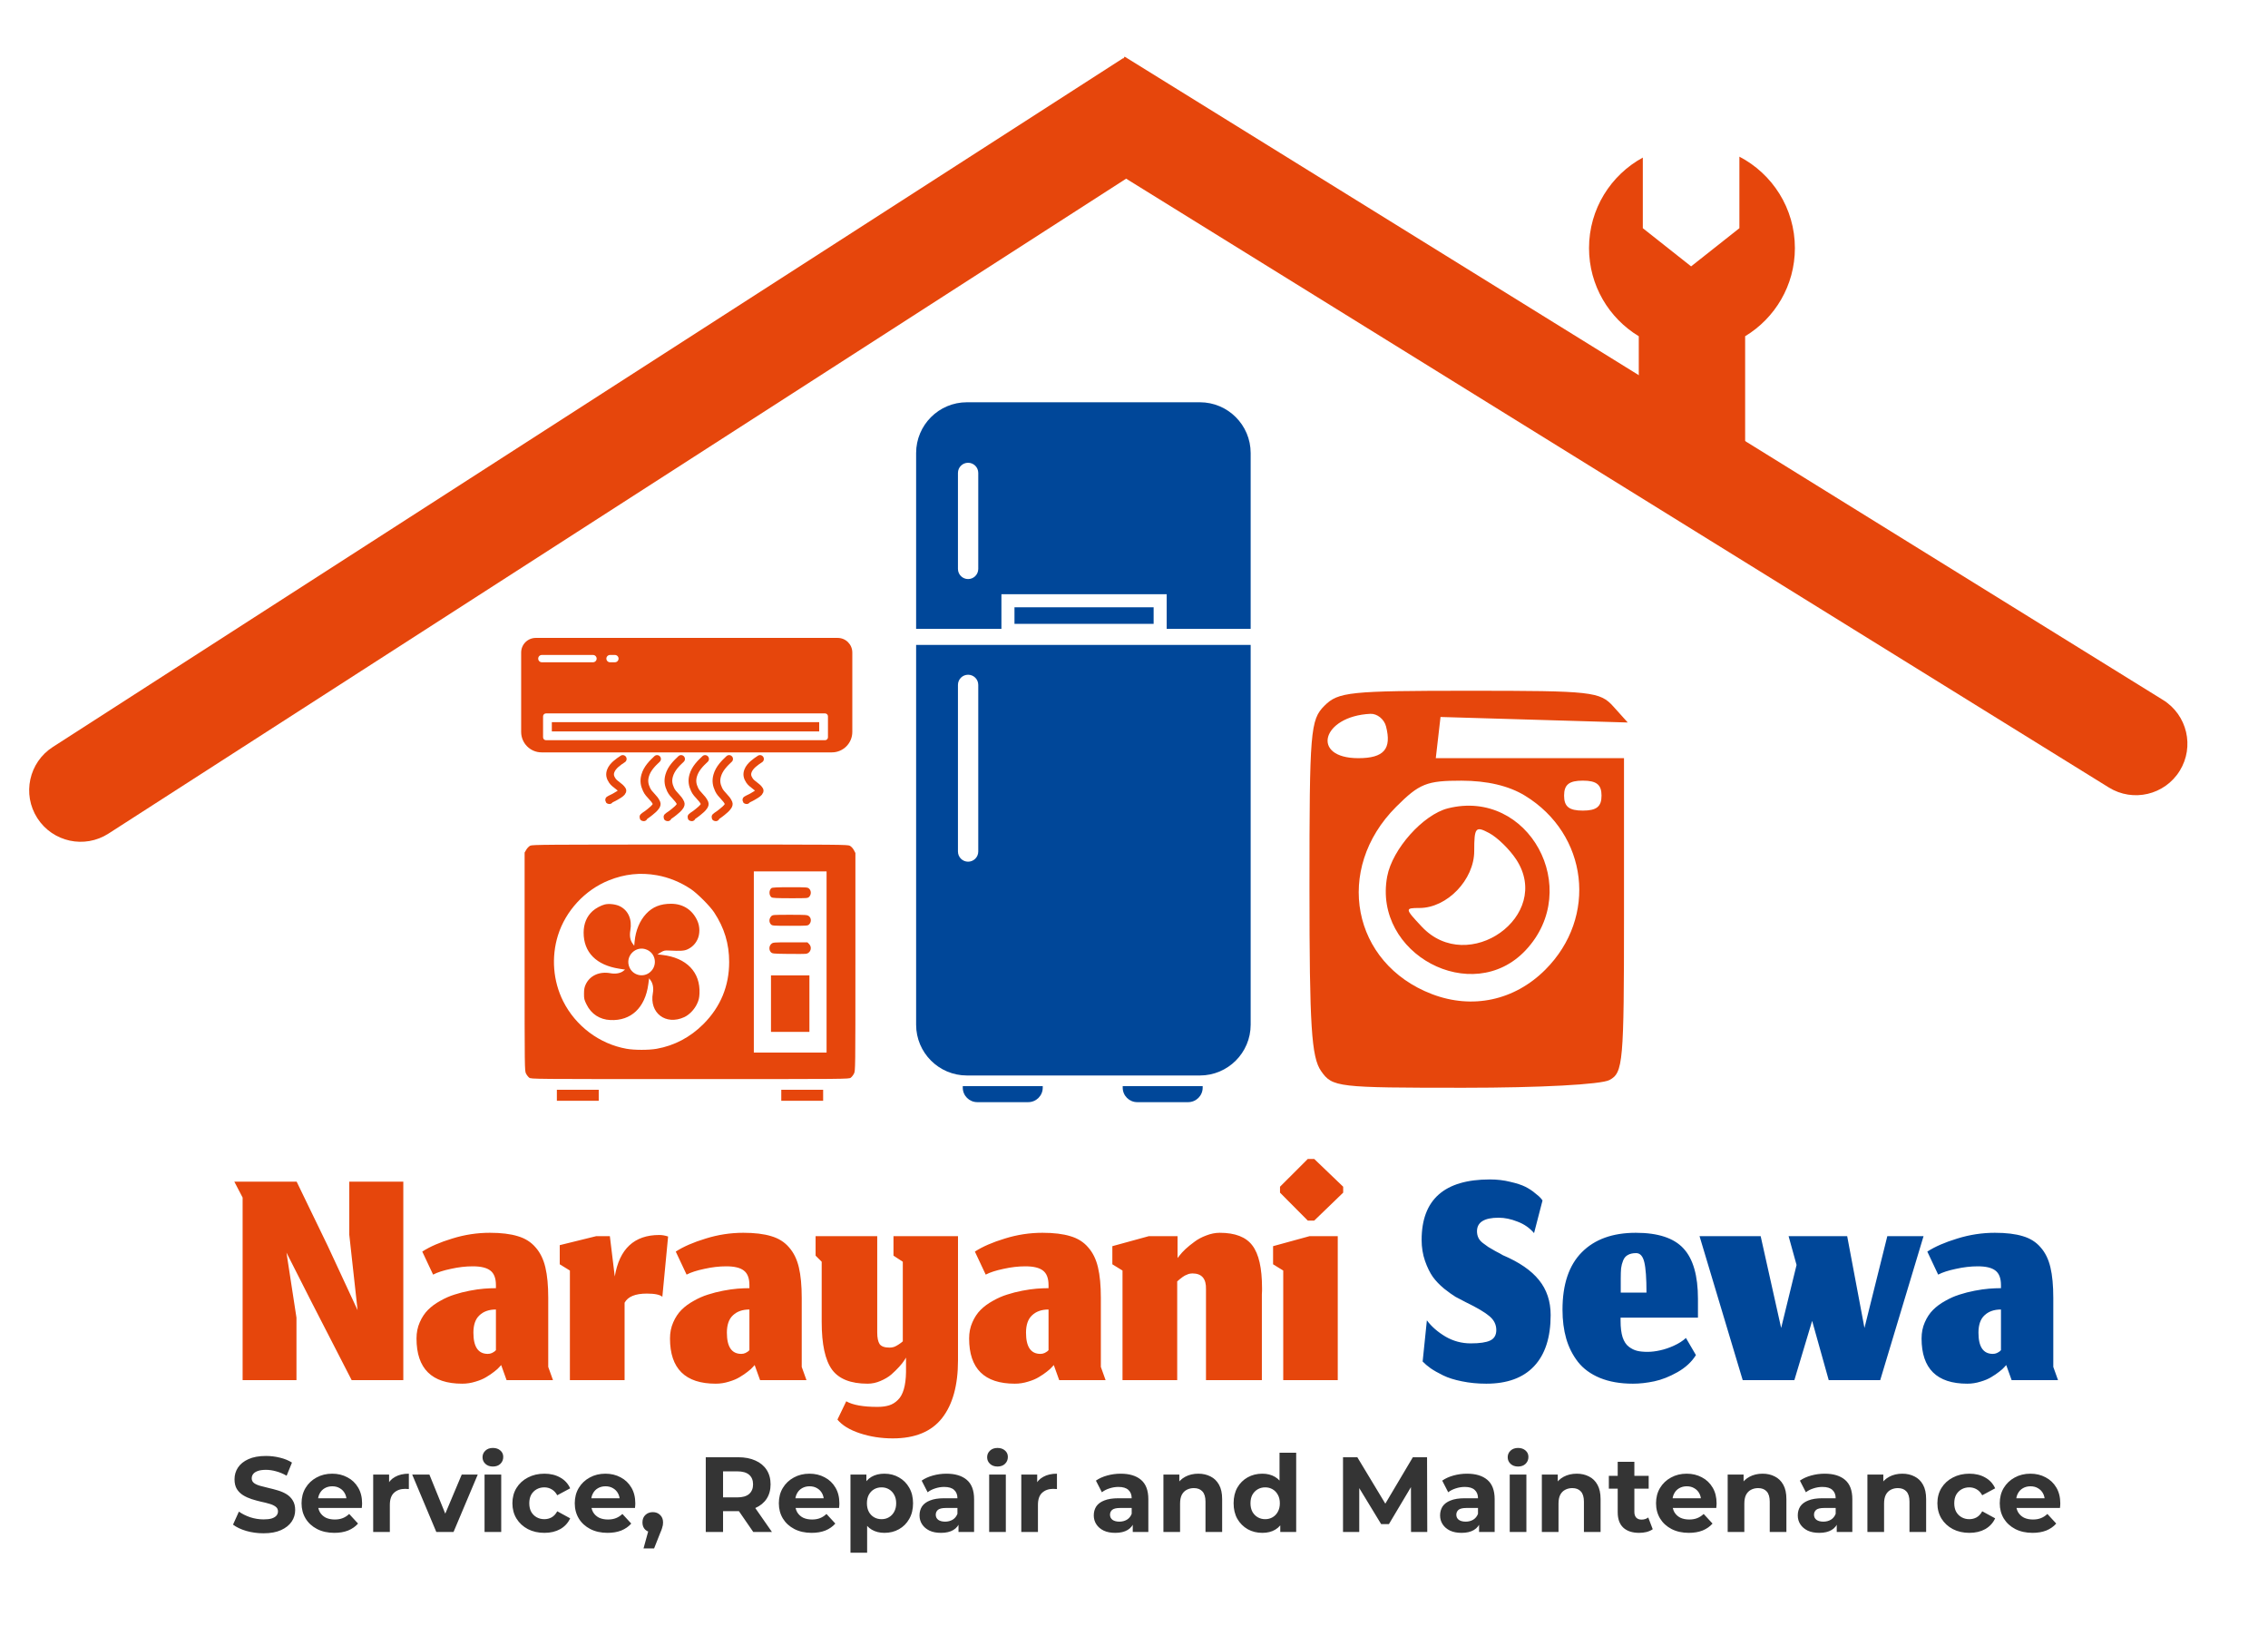 <?xml version="1.0" encoding="UTF-8"?> <svg xmlns="http://www.w3.org/2000/svg" width="1322" height="959" viewBox="0 0 1322 959" fill="none"><path fill-rule="evenodd" clip-rule="evenodd" d="M312.292 371.758C307.589 371.758 303.776 375.57 303.776 380.274V426.544C303.776 433.129 309.114 438.466 315.699 438.466H484.884C491.468 438.466 496.806 433.129 496.806 426.544V380.274C496.806 375.57 492.993 371.758 488.29 371.758H312.292ZM315.841 381.693C314.665 381.693 313.712 382.646 313.712 383.822C313.712 384.998 314.665 385.951 315.841 385.951H345.647C346.823 385.951 347.776 384.998 347.776 383.822C347.776 382.646 346.823 381.693 345.647 381.693H315.841ZM353.453 383.822C353.453 382.646 354.406 381.693 355.582 381.693H358.421C359.597 381.693 360.55 382.646 360.55 383.822C360.55 384.998 359.597 385.951 358.421 385.951H355.582C354.406 385.951 353.453 384.998 353.453 383.822ZM321.66 426.26V420.866H477.504V426.26H321.66ZM316.551 417.46C316.551 416.519 317.313 415.757 318.254 415.757H480.91C481.851 415.757 482.613 416.519 482.613 417.46V429.666C482.613 430.607 481.851 431.37 480.91 431.37H318.254C317.313 431.37 316.551 430.607 316.551 429.666V417.46Z" fill="#E6460C"></path><path fill-rule="evenodd" clip-rule="evenodd" d="M309.077 492.835C308.352 493.193 307.317 494.243 306.777 495.169L305.794 496.852V560.421C305.794 623.335 305.802 624.006 306.6 625.622C307.043 626.52 307.898 627.616 308.5 628.057C309.587 628.854 310.225 628.86 402.199 628.86C494.173 628.86 494.811 628.854 495.898 628.057C496.5 627.616 497.355 626.52 497.798 625.622C498.596 624.007 498.604 623.334 498.604 560.549V497.108L497.694 495.381C497.157 494.363 496.216 493.349 495.4 492.909C494.064 492.19 490.876 492.165 402.205 492.174C318.319 492.182 310.281 492.239 309.077 492.835ZM481.803 560.613V613.404H460.602H439.401V560.613V507.821H460.602H481.803V560.613ZM382.948 510.081C389.804 511.299 396.553 514.047 402.69 518.119C406.39 520.575 413.858 528.051 416.264 531.708C422.227 540.773 425.022 549.996 425.022 560.613C425.022 574.655 419.996 586.786 410.037 596.781C402.398 604.447 393.107 609.363 382.796 611.194C378.135 612.022 369.86 612.022 365.199 611.194C349.418 608.391 335.536 597.971 328.253 583.462C322.38 571.76 321.277 557.743 325.233 545.088C329.695 530.819 340.934 518.663 354.846 513.062C364.121 509.328 373.253 508.359 382.948 510.081ZM449.693 517.557C448.15 518.728 448.146 521.735 449.686 522.908C450.244 523.333 452.655 523.455 460.632 523.465C470.817 523.478 470.867 523.474 471.733 522.549C472.925 521.276 472.898 519.079 471.677 517.928C470.776 517.078 470.473 517.055 460.553 517.055C453.014 517.055 450.182 517.186 449.693 517.557ZM352.495 527.101C350.268 527.664 347.174 529.341 345.41 530.94C341.981 534.049 340.196 538.363 340.196 543.539C340.196 555 347.586 562.469 360.97 564.535L364.343 565.056L363.254 565.915C361.624 567.202 358.708 567.707 355.92 567.184C349.386 565.961 343.719 568.555 341.333 573.861C340.643 575.393 340.425 576.632 340.413 579.1C340.397 582.048 340.529 582.604 341.905 585.397C344.643 590.957 349.563 594.167 355.79 594.455C367.826 595.011 376.035 587.287 377.884 573.666L378.365 570.118L379.258 571.334C380.579 573.13 381.068 575.948 380.546 578.755C378.394 590.33 388.053 597.718 398.851 592.757C401.773 591.414 404.764 588.305 406.298 585.016C407.288 582.893 407.586 581.649 407.717 579.098C408.36 566.577 400.223 558.123 385.959 556.493L383.198 556.177L385.187 554.993C387.006 553.909 387.433 553.82 390.187 553.953C396.708 554.268 398.75 554.142 400.619 553.31C403.25 552.138 405.208 550.243 406.483 547.638C408.053 544.429 408.045 540.015 406.465 536.553C403.557 530.186 398.127 526.69 391.146 526.69C384.924 526.69 380.365 528.532 376.604 532.568C372.908 536.533 370.509 542.287 369.922 548.593L369.682 551.177L368.771 549.938C367.32 547.965 366.869 545.36 367.424 542.164C368.528 535.8 366.22 530.543 361.25 528.103C358.894 526.946 354.91 526.49 352.495 527.101ZM449.507 534.016C448.21 535.421 448.163 537.491 449.401 538.733C450.16 539.495 450.735 539.536 460.532 539.536C470.814 539.536 470.867 539.532 471.733 538.607C473.002 537.252 472.914 535.022 471.549 533.945C470.546 533.153 470.007 533.113 460.418 533.113C450.482 533.113 450.33 533.125 449.507 534.016ZM449.584 550.088C448.211 551.274 448.106 553.669 449.372 554.941C450.184 555.757 450.65 555.801 459.701 555.917C464.914 555.983 469.594 555.934 470.101 555.806C472.62 555.172 473.469 552.012 471.621 550.157L470.639 549.171H460.642C450.808 549.171 450.629 549.186 449.584 550.088ZM377.214 553.539C382.774 556.073 383.303 563.693 378.156 567.111C374.248 569.707 368.897 568.146 366.949 563.841C363.991 557.307 370.703 550.571 377.214 553.539ZM449.401 584.901V601.36H460.602H471.803V584.901V568.441H460.602H449.401V584.901ZM324.595 638.294V641.506H336.796H348.996V638.294V635.083H336.796H324.595V638.294ZM455.402 638.294V641.506H467.602H479.803V638.294V635.083H467.602H455.402V638.294Z" fill="#E6460C"></path><path fill-rule="evenodd" clip-rule="evenodd" d="M763.278 517.259C763.278 425.835 763.8 419.492 772.007 411.285C780.068 403.227 786.558 402.555 856.454 402.555C928.056 402.555 932.623 403.057 940.483 411.805L948.799 421.05L894.234 419.444L839.668 417.833L838.29 429.838L836.908 441.842H891.763H946.618V533.358C946.618 619.372 946.112 625.147 938.175 629.394C933.276 632.015 897.639 633.915 853.296 633.915C779.269 633.915 776.655 633.606 770.073 624.209C764.417 616.133 763.278 598.216 763.278 517.259ZM791.758 441.842C806.675 441.842 811.32 436.503 807.895 423.29C806.803 419.086 802.703 415.808 798.78 415.995C770.436 417.366 763.78 441.842 791.758 441.842ZM900.712 565.15C931.411 534.501 925.744 486.158 888.817 463.647C879.436 457.924 866.835 454.964 851.817 454.955C831.611 454.938 827.329 456.658 813.802 470.186C777.447 506.538 787.971 561.502 834.695 579.349C858.249 588.344 882.768 583.067 900.712 565.15ZM922.609 472.399C930.612 472.399 933.523 470.072 933.523 463.668C933.523 457.264 930.612 454.938 922.609 454.938C914.606 454.938 911.695 457.264 911.695 463.668C911.695 470.072 914.606 472.399 922.609 472.399ZM808.59 510.75C811.578 494.81 829.553 474.686 844.034 471.063C890.96 459.329 922.991 517.896 889.277 553.788C858.183 586.881 800.12 555.915 808.59 510.75ZM828.758 540.06C855.801 568.848 905.271 533.655 883.802 500.894C879.938 494.995 872.846 488.065 868.043 485.494C860.094 481.24 859.314 482.178 859.314 495.937C859.314 512.677 843.49 529.146 827.407 529.146C818.809 529.146 818.852 529.517 828.758 540.06Z" fill="#E6460C"></path><path fill-rule="evenodd" clip-rule="evenodd" d="M729 375.827H534V597.163C534 613.511 547.252 626.763 563.6 626.763H699.4C715.748 626.763 729 613.511 729 597.163V375.827ZM570.219 399.134C570.219 395.864 567.568 393.214 564.299 393.214C561.029 393.214 558.379 395.864 558.379 399.134L558.379 496.245C558.379 499.515 561.029 502.165 564.299 502.165C567.568 502.165 570.219 499.515 570.219 496.245L570.219 399.134Z" fill="#004799"></path><path d="M561.191 632.978H607.805V633.844C607.805 638.514 604.019 642.301 599.348 642.301H569.649C564.978 642.301 561.191 638.514 561.191 633.844V632.978Z" fill="#004799"></path><path d="M654.418 632.978H701.032V633.844C701.032 638.514 697.245 642.301 692.574 642.301H662.875C658.204 642.301 654.418 638.514 654.418 633.844V632.978Z" fill="#004799"></path><path fill-rule="evenodd" clip-rule="evenodd" d="M534 264.032C534 247.685 547.252 234.432 563.6 234.432H699.4C715.748 234.432 729 247.685 729 264.032V366.504H680.055V363.554V353.916V346.305H672.444H591.332H583.721V353.916V363.554V366.504H534V264.032ZM564.299 269.687C567.568 269.687 570.219 272.338 570.219 275.607L570.219 331.544C570.219 334.813 567.568 337.464 564.299 337.464C561.029 337.464 558.379 334.813 558.379 331.544L558.379 275.607C558.379 272.338 561.029 269.687 564.299 269.687ZM591.332 353.916H672.444V363.554H591.332V353.916Z" fill="#004799"></path><path d="M363 442.301C360.394 444.026 357.225 446.179 356.042 449.158C355.184 451.316 355.653 453.028 356.906 454.911C358.375 457.116 361.437 458.287 362.725 460.492C363.528 461.866 358.498 464.298 357.712 464.777C356.88 465.285 354.232 466.301 355.216 466.301" stroke="#E6460C" stroke-width="4.5" stroke-linecap="round"></path><path d="M383 442.301C380.394 444.745 377.225 447.795 376.042 452.015C375.184 455.073 375.653 457.498 376.906 460.165C378.375 463.289 381.437 464.947 382.725 468.071C383.528 470.018 378.498 473.463 377.712 474.142C376.88 474.861 374.232 476.301 375.216 476.301" stroke="#E6460C" stroke-width="4.5" stroke-linecap="round"></path><path d="M397 442.301C394.394 444.745 391.225 447.795 390.042 452.015C389.184 455.073 389.653 457.498 390.906 460.165C392.375 463.289 395.437 464.947 396.725 468.071C397.528 470.018 392.498 473.463 391.712 474.142C390.88 474.861 388.232 476.301 389.216 476.301" stroke="#E6460C" stroke-width="4.5" stroke-linecap="round"></path><path d="M411 442.301C408.394 444.745 405.225 447.795 404.042 452.015C403.184 455.073 403.653 457.498 404.906 460.165C406.375 463.289 409.437 464.947 410.725 468.071C411.528 470.018 406.498 473.463 405.712 474.142C404.88 474.861 402.232 476.301 403.216 476.301" stroke="#E6460C" stroke-width="4.5" stroke-linecap="round"></path><path d="M425 442.301C422.394 444.745 419.225 447.795 418.042 452.015C417.184 455.073 417.653 457.498 418.906 460.165C420.375 463.289 423.437 464.947 424.725 468.071C425.528 470.018 420.498 473.463 419.712 474.142C418.88 474.861 416.232 476.301 417.216 476.301" stroke="#E6460C" stroke-width="4.5" stroke-linecap="round"></path><path d="M443 442.301C440.394 444.026 437.225 446.179 436.042 449.158C435.184 451.316 435.653 453.028 436.906 454.911C438.375 457.116 441.437 458.287 442.725 460.492C443.528 461.866 438.498 464.298 437.712 464.777C436.88 465.285 434.232 466.301 435.216 466.301" stroke="#E6460C" stroke-width="4.5" stroke-linecap="round"></path><path d="M30.767 435.337C16.834 444.302 12.806 462.865 21.771 476.799C30.736 490.732 49.299 494.76 63.233 485.795L30.767 435.337ZM63.233 485.795L687.233 84.301L654.767 33.843L30.767 435.337L63.233 485.795Z" fill="#E6460C"></path><path fill-rule="evenodd" clip-rule="evenodd" d="M655.526 33L681.03 48.797L1260.82 407.923C1274.91 416.647 1279.26 435.139 1270.53 449.224C1261.81 463.309 1243.32 467.655 1229.23 458.931L649.436 99.805L623.932 84.008L655.526 33Z" fill="#E6460C"></path><path fill-rule="evenodd" clip-rule="evenodd" d="M926.232 144.566C926.232 121.803 938.908 102.001 957.587 91.833V132.984L985.732 155.234L1013.88 132.984V91.301C1033.1 101.299 1046.23 121.399 1046.23 144.566C1046.23 166.359 1034.61 185.439 1017.23 195.948V258.234H955.232V195.948C937.851 185.439 926.232 166.359 926.232 144.566Z" fill="#E6460C"></path><path d="M172.806 804.301H141.42V697.906L136.584 688.628H172.905L191.065 726.133L208.436 763.539L203.599 719.619V688.628H235.084V804.301H204.981L181.491 758.604L166.983 729.982L172.806 767.882V804.301ZM292.129 795.517L291.142 796.603C290.484 797.392 289.464 798.313 288.083 799.366C286.767 800.419 285.22 801.472 283.444 802.524C281.733 803.577 279.627 804.466 277.127 805.189C274.627 805.979 272.061 806.374 269.429 806.374C251.663 806.374 242.781 797.59 242.781 780.022C242.781 776.6 243.406 773.475 244.656 770.645C245.906 767.75 247.518 765.316 249.492 763.342C251.466 761.368 253.835 759.624 256.598 758.111C259.362 756.532 262.125 755.314 264.889 754.459C267.718 753.538 270.679 752.781 273.771 752.189C276.864 751.597 279.627 751.202 282.062 751.005C284.497 750.807 286.832 750.709 289.07 750.709V748.932C289.07 744.918 287.984 742.089 285.813 740.444C283.707 738.799 280.285 737.977 275.548 737.977C271.469 737.977 267.225 738.47 262.816 739.457C258.408 740.378 254.953 741.497 252.453 742.813L246.136 729.39C250.611 726.495 256.434 723.962 263.606 721.79C270.778 719.553 278.081 718.435 285.516 718.435C292.096 718.435 297.525 719.093 301.801 720.409C306.078 721.659 309.533 723.83 312.165 726.923C314.862 729.949 316.77 733.831 317.889 738.569C319.008 743.241 319.567 749.195 319.567 756.433V796.603L322.33 804.301H295.287L292.129 795.517ZM284.332 789.003C285.187 789.003 285.977 788.839 286.701 788.51C287.49 788.115 288.083 787.753 288.477 787.424C288.872 787.029 289.07 786.832 289.07 786.832V763.144C285.056 763.144 281.865 764.263 279.496 766.5C277.127 768.671 275.943 772.06 275.943 776.666C275.943 784.891 278.739 789.003 284.332 789.003ZM364.068 804.301H332.189V740.444L326.267 736.792V725.64L347.487 720.409H355.482L358.344 743.899C361.042 727.778 369.694 719.718 384.301 719.718C385.946 719.718 387.657 720.014 389.433 720.606L386.078 755.742C384.696 754.492 381.669 753.867 376.998 753.867C370.286 753.867 365.977 755.643 364.068 759.197V804.301ZM439.885 795.517L438.898 796.603C438.24 797.392 437.221 798.313 435.839 799.366C434.523 800.419 432.977 801.472 431.2 802.524C429.489 803.577 427.384 804.466 424.883 805.189C422.383 805.979 419.817 806.374 417.185 806.374C399.42 806.374 390.537 797.59 390.537 780.022C390.537 776.6 391.162 773.475 392.412 770.645C393.662 767.75 395.274 765.316 397.248 763.342C399.222 761.368 401.591 759.624 404.354 758.111C407.118 756.532 409.881 755.314 412.645 754.459C415.474 753.538 418.435 752.781 421.528 752.189C424.62 751.597 427.384 751.202 429.818 751.005C432.253 750.807 434.589 750.709 436.826 750.709V748.932C436.826 744.918 435.74 742.089 433.569 740.444C431.463 738.799 428.042 737.977 423.304 737.977C419.225 737.977 414.981 738.47 410.572 739.457C406.164 740.378 402.71 741.497 400.209 742.813L393.893 729.39C398.367 726.495 404.19 723.962 411.362 721.79C418.534 719.553 425.837 718.435 433.273 718.435C439.852 718.435 445.281 719.093 449.558 720.409C453.835 721.659 457.289 723.83 459.921 726.923C462.619 729.949 464.527 733.831 465.645 738.569C466.764 743.241 467.323 749.195 467.323 756.433V796.603L470.087 804.301H443.044L439.885 795.517ZM432.088 789.003C432.944 789.003 433.733 788.839 434.457 788.51C435.247 788.115 435.839 787.753 436.234 787.424C436.628 787.029 436.826 786.832 436.826 786.832V763.144C432.812 763.144 429.621 764.263 427.252 766.5C424.883 768.671 423.699 772.06 423.699 776.666C423.699 784.891 426.495 789.003 432.088 789.003ZM520.411 838.253C513.634 838.253 507.252 837.266 501.264 835.292C495.276 833.318 490.901 830.653 488.137 827.297L493.27 816.638C497.086 818.809 503.139 819.895 511.43 819.895C514.062 819.895 516.332 819.599 518.24 819.007C520.148 818.415 521.859 817.362 523.372 815.849C524.886 814.401 526.037 812.328 526.827 809.631C527.616 806.933 528.044 803.61 528.11 799.662V791.174L527.123 792.753C526.465 793.806 525.445 795.089 524.063 796.603C522.747 798.05 521.234 799.531 519.523 801.044C517.812 802.492 515.707 803.742 513.206 804.795C510.772 805.847 508.272 806.374 505.705 806.374C495.902 806.374 488.993 803.643 484.979 798.182C480.965 792.655 478.959 783.377 478.959 770.349V735.312L475.405 731.759V720.409H511.331V776.567C511.331 779.594 511.792 781.831 512.713 783.279C513.7 784.66 515.641 785.351 518.536 785.351C519.391 785.351 520.247 785.22 521.102 784.956C521.958 784.627 522.78 784.2 523.57 783.673C524.425 783.147 525.313 782.489 526.234 781.699V735.312L520.806 731.759V720.409H558.41V792.753C558.41 807.295 555.317 818.513 549.132 826.409C542.947 834.305 533.373 838.253 520.411 838.253ZM614.244 795.517L613.257 796.603C612.599 797.392 611.579 798.313 610.197 799.366C608.881 800.419 607.335 801.472 605.558 802.524C603.847 803.577 601.742 804.466 599.242 805.189C596.741 805.979 594.175 806.374 591.543 806.374C573.778 806.374 564.895 797.59 564.895 780.022C564.895 776.6 565.52 773.475 566.77 770.645C568.02 767.75 569.633 765.316 571.606 763.342C573.58 761.368 575.949 759.624 578.713 758.111C581.476 756.532 584.24 755.314 587.003 754.459C589.832 753.538 592.793 752.781 595.886 752.189C598.978 751.597 601.742 751.202 604.176 751.005C606.611 750.807 608.947 750.709 611.184 750.709V748.932C611.184 744.918 610.098 742.089 607.927 740.444C605.821 738.799 602.4 737.977 597.662 737.977C593.583 737.977 589.339 738.47 584.931 739.457C580.522 740.378 577.068 741.497 574.567 742.813L568.251 729.39C572.725 726.495 578.548 723.962 585.72 721.79C592.892 719.553 600.196 718.435 607.631 718.435C614.211 718.435 619.639 719.093 623.916 720.409C628.193 721.659 631.647 723.83 634.279 726.923C636.977 729.949 638.885 733.831 640.003 738.569C641.122 743.241 641.681 749.195 641.681 756.433V796.603L644.445 804.301H617.402L614.244 795.517ZM606.446 789.003C607.302 789.003 608.091 788.839 608.815 788.51C609.605 788.115 610.197 787.753 610.592 787.424C610.987 787.029 611.184 786.832 611.184 786.832V763.144C607.17 763.144 603.979 764.263 601.61 766.5C599.242 768.671 598.057 772.06 598.057 776.666C598.057 784.891 600.854 789.003 606.446 789.003ZM686.183 804.301H654.304V740.444L648.382 736.792V726.232L669.602 720.409H686.38V733.141L687.565 731.66C688.354 730.607 689.506 729.357 691.019 727.91C692.598 726.462 694.342 725.047 696.25 723.666C698.158 722.218 700.428 721.001 703.06 720.014C705.758 718.961 708.39 718.435 710.956 718.435C719.97 718.435 726.32 720.902 730.004 725.837C733.755 730.772 735.63 739.029 735.63 750.61C735.63 751.005 735.63 751.597 735.63 752.386C735.564 753.176 735.531 753.801 735.531 754.262V804.301H702.961V751.399C703.159 745.214 700.527 742.122 695.066 742.122C694.671 742.122 694.276 742.155 693.881 742.221C693.552 742.286 693.223 742.352 692.894 742.418C692.631 742.484 692.302 742.615 691.907 742.813C691.578 742.944 691.282 743.076 691.019 743.208C690.756 743.273 690.46 743.438 690.131 743.701C689.802 743.899 689.539 744.063 689.341 744.195C689.144 744.326 688.848 744.556 688.453 744.885C688.124 745.149 687.861 745.346 687.663 745.478C687.532 745.609 687.268 745.84 686.874 746.169C686.545 746.432 686.314 746.629 686.183 746.761V804.301ZM747.989 804.301V740.444L742.067 736.792V726.232L763.287 720.409H779.769V804.301H747.989ZM762.3 711.329L746.113 695.044V691.589L762.3 675.403H766.05L782.927 691.589V695.044L766.05 711.329H762.3Z" fill="#E6460C"></path><path d="M866.359 806.374C861.292 806.374 856.555 805.913 852.146 804.992C847.804 804.137 844.152 802.985 841.191 801.538C838.23 800.09 835.795 798.708 833.887 797.392C832.045 796.076 830.499 794.76 829.249 793.444L831.716 769.461C834.414 773.08 838.033 776.238 842.573 778.936C847.113 781.568 852.015 782.884 857.279 782.884C862.542 782.884 866.326 782.325 868.629 781.206C870.997 780.087 872.182 778.048 872.182 775.087C872.182 771.928 870.833 769.231 868.135 766.994C865.503 764.756 860.93 762.059 854.416 758.9C852.048 757.716 850.041 756.663 848.396 755.742C846.751 754.755 844.547 753.176 841.783 751.005C839.085 748.768 836.881 746.465 835.17 744.096C833.46 741.661 831.946 738.569 830.63 734.818C829.314 731.002 828.656 726.923 828.656 722.58C828.656 699.09 841.915 687.345 868.431 687.345C872.642 687.345 876.59 687.806 880.275 688.727C884.025 689.582 886.953 690.536 889.059 691.589C891.164 692.642 893.073 693.892 894.783 695.34C896.56 696.721 897.678 697.708 898.139 698.301C898.6 698.827 898.929 699.255 899.126 699.584L894.191 718.632C891.625 715.605 888.401 713.368 884.519 711.921C880.703 710.407 877.051 709.651 873.564 709.651C865.141 709.651 860.93 712.283 860.93 717.546C860.93 718.928 861.194 720.178 861.72 721.297C862.246 722.415 863.102 723.435 864.286 724.357C865.47 725.278 866.556 726.067 867.543 726.725C868.596 727.383 870.01 728.206 871.787 729.193C873.629 730.114 875.011 730.871 875.932 731.463C885.539 735.542 892.579 740.378 897.053 745.971C901.593 751.564 903.863 758.374 903.863 766.401C903.863 779.429 900.639 789.365 894.191 796.208C887.809 802.985 878.531 806.374 866.359 806.374ZM959.722 753.275C959.722 744.918 959.294 738.997 958.439 735.509C957.584 732.022 956.004 730.278 953.702 730.278C951.728 730.278 950.116 730.64 948.865 731.364C947.615 732.022 946.694 733.108 946.102 734.621C945.51 736.069 945.115 737.582 944.918 739.161C944.786 740.674 944.72 742.615 944.72 744.984V753.275H959.722ZM951.826 806.374C944.457 806.374 938.042 805.255 932.58 803.018C927.185 800.781 922.908 797.655 919.75 793.642C916.657 789.628 914.387 785.121 912.94 780.12C911.492 775.054 910.768 769.428 910.768 763.243C910.768 748.504 914.519 737.352 922.02 729.785C929.521 722.218 940.016 718.435 953.504 718.435C966.466 718.435 975.744 721.494 981.337 727.614C986.93 733.667 989.726 743.438 989.726 756.927V767.882H944.621V769.757C944.621 773.639 945.016 776.83 945.806 779.331C946.661 781.831 947.878 783.673 949.458 784.858C951.037 786.042 952.649 786.832 954.294 787.226C955.939 787.621 957.946 787.819 960.314 787.819C962.617 787.819 965.085 787.523 967.717 786.93C970.414 786.338 973.112 785.417 975.81 784.167C978.573 782.917 980.876 781.436 982.718 779.725L988.542 789.694C986.107 793.642 982.521 796.965 977.784 799.662C973.112 802.294 968.605 804.071 964.262 804.992C959.919 805.913 955.774 806.374 951.826 806.374ZM1045.92 804.301H1015.81L990.647 720.409H1026.28L1038.22 773.902L1047.2 737.187L1042.56 720.409H1076.71L1086.78 773.902L1100.1 720.409H1121.22L1095.96 804.301H1065.95L1056.28 769.757L1045.92 804.301ZM1169.41 795.517L1168.43 796.603C1167.77 797.392 1166.75 798.313 1165.37 799.366C1164.05 800.419 1162.5 801.472 1160.73 802.524C1159.02 803.577 1156.91 804.466 1154.41 805.189C1151.91 805.979 1149.35 806.374 1146.71 806.374C1128.95 806.374 1120.07 797.59 1120.07 780.022C1120.07 776.6 1120.69 773.475 1121.94 770.645C1123.19 767.75 1124.8 765.316 1126.78 763.342C1128.75 761.368 1131.12 759.624 1133.88 758.111C1136.65 756.532 1139.41 755.314 1142.17 754.459C1145 753.538 1147.96 752.781 1151.06 752.189C1154.15 751.597 1156.91 751.202 1159.35 751.005C1161.78 750.807 1164.12 750.709 1166.35 750.709V748.932C1166.35 744.918 1165.27 742.089 1163.1 740.444C1160.99 738.799 1157.57 737.977 1152.83 737.977C1148.75 737.977 1144.51 738.47 1140.1 739.457C1135.69 740.378 1132.24 741.497 1129.74 742.813L1123.42 729.39C1127.9 726.495 1133.72 723.962 1140.89 721.79C1148.06 719.553 1155.37 718.435 1162.8 718.435C1169.38 718.435 1174.81 719.093 1179.09 720.409C1183.36 721.659 1186.82 723.83 1189.45 726.923C1192.15 729.949 1194.06 733.831 1195.17 738.569C1196.29 743.241 1196.85 749.195 1196.85 756.433V796.603L1199.61 804.301H1172.57L1169.41 795.517ZM1161.62 789.003C1162.47 789.003 1163.26 788.839 1163.99 788.51C1164.77 788.115 1165.37 787.753 1165.76 787.424C1166.16 787.029 1166.35 786.832 1166.35 786.832V763.144C1162.34 763.144 1159.15 764.263 1156.78 766.5C1154.41 768.671 1153.23 772.06 1153.23 776.666C1153.23 784.891 1156.02 789.003 1161.62 789.003Z" fill="#004799"></path><path d="M153.57 893.554C150.085 893.554 146.744 893.098 143.549 892.185C140.354 891.231 137.781 890.006 135.831 888.513L139.254 880.919C141.122 882.247 143.321 883.346 145.852 884.218C148.425 885.048 151.018 885.463 153.632 885.463C155.624 885.463 157.222 885.276 158.425 884.903C159.67 884.488 160.583 883.927 161.164 883.222C161.745 882.517 162.035 881.707 162.035 880.795C162.035 879.633 161.579 878.72 160.666 878.056C159.753 877.35 158.55 876.79 157.056 876.375C155.562 875.919 153.902 875.504 152.076 875.13C150.292 874.715 148.487 874.218 146.661 873.637C144.877 873.056 143.238 872.309 141.744 871.396C140.25 870.483 139.026 869.28 138.072 867.786C137.159 866.292 136.702 864.383 136.702 862.059C136.702 859.57 137.366 857.308 138.694 855.275C140.063 853.2 142.097 851.561 144.794 850.358C147.533 849.113 150.956 848.491 155.064 848.491C157.803 848.491 160.5 848.823 163.156 849.486C165.811 850.109 168.156 851.063 170.189 852.35L167.077 860.005C165.044 858.844 163.01 857.993 160.977 857.454C158.944 856.873 156.952 856.582 155.002 856.582C153.051 856.582 151.454 856.81 150.209 857.267C148.964 857.723 148.072 858.325 147.533 859.072C146.993 859.777 146.723 860.607 146.723 861.562C146.723 862.682 147.18 863.595 148.093 864.3C149.006 864.964 150.209 865.504 151.703 865.919C153.197 866.333 154.836 866.748 156.62 867.163C158.446 867.578 160.251 868.056 162.035 868.595C163.861 869.134 165.521 869.861 167.015 870.773C168.508 871.686 169.712 872.89 170.625 874.384C171.579 875.877 172.056 877.765 172.056 880.048C172.056 882.496 171.372 884.737 170.002 886.77C168.633 888.803 166.579 890.442 163.84 891.687C161.143 892.932 157.72 893.554 153.57 893.554ZM194.88 893.305C191.063 893.305 187.702 892.558 184.797 891.065C181.934 889.571 179.714 887.537 178.137 884.965C176.56 882.351 175.772 879.384 175.772 876.064C175.772 872.703 176.539 869.736 178.075 867.163C179.652 864.549 181.789 862.516 184.486 861.064C187.183 859.57 190.233 858.823 193.635 858.823C196.914 858.823 199.86 859.528 202.474 860.939C205.13 862.308 207.225 864.3 208.76 866.914C210.296 869.487 211.063 872.578 211.063 876.189C211.063 876.562 211.043 876.998 211.001 877.496C210.96 877.952 210.918 878.388 210.877 878.803H183.677V873.139H205.773L202.038 874.819C202.038 873.076 201.686 871.562 200.98 870.276C200.275 868.989 199.3 867.993 198.055 867.288C196.81 866.541 195.358 866.168 193.698 866.168C192.038 866.168 190.565 866.541 189.278 867.288C188.034 867.993 187.059 869.01 186.353 870.338C185.648 871.624 185.295 873.159 185.295 874.944V876.438C185.295 878.263 185.689 879.882 186.478 881.292C187.307 882.662 188.449 883.72 189.901 884.467C191.395 885.172 193.138 885.525 195.129 885.525C196.914 885.525 198.47 885.255 199.798 884.716C201.167 884.176 202.412 883.367 203.532 882.288L208.698 887.89C207.163 889.633 205.233 890.982 202.91 891.936C200.586 892.849 197.909 893.305 194.88 893.305ZM217.528 892.807V859.321H226.802V868.782L225.495 866.043C226.491 863.678 228.088 861.894 230.288 860.69C232.487 859.445 235.163 858.823 238.317 858.823V867.786C237.902 867.744 237.529 867.724 237.197 867.724C236.865 867.682 236.512 867.661 236.138 867.661C233.483 867.661 231.325 868.429 229.665 869.964C228.047 871.458 227.238 873.803 227.238 876.998V892.807H217.528ZM254.333 892.807L240.266 859.321H250.287L261.989 888.139H257.009L269.147 859.321H278.483L264.354 892.807H254.333ZM282.445 892.807V859.321H292.155V892.807H282.445ZM287.3 854.653C285.516 854.653 284.063 854.134 282.943 853.097C281.823 852.059 281.262 850.773 281.262 849.237C281.262 847.702 281.823 846.416 282.943 845.378C284.063 844.341 285.516 843.822 287.3 843.822C289.084 843.822 290.537 844.32 291.657 845.316C292.777 846.271 293.338 847.515 293.338 849.051C293.338 850.669 292.777 852.018 291.657 853.097C290.578 854.134 289.126 854.653 287.3 854.653ZM317.35 893.305C313.74 893.305 310.524 892.579 307.702 891.127C304.88 889.633 302.66 887.579 301.042 884.965C299.465 882.351 298.677 879.384 298.677 876.064C298.677 872.703 299.465 869.736 301.042 867.163C302.66 864.549 304.88 862.516 307.702 861.064C310.524 859.57 313.74 858.823 317.35 858.823C320.877 858.823 323.947 859.57 326.562 861.064C329.176 862.516 331.105 864.611 332.35 867.35L324.819 871.396C323.947 869.819 322.848 868.657 321.52 867.91C320.234 867.163 318.823 866.79 317.287 866.79C315.628 866.79 314.134 867.163 312.806 867.91C311.478 868.657 310.42 869.715 309.632 871.085C308.885 872.454 308.511 874.114 308.511 876.064C308.511 878.014 308.885 879.674 309.632 881.044C310.42 882.413 311.478 883.471 312.806 884.218C314.134 884.965 315.628 885.338 317.287 885.338C318.823 885.338 320.234 884.986 321.52 884.28C322.848 883.533 323.947 882.351 324.819 880.732L332.35 884.84C331.105 887.537 329.176 889.633 326.562 891.127C323.947 892.579 320.877 893.305 317.35 893.305ZM354.134 893.305C350.317 893.305 346.955 892.558 344.051 891.065C341.188 889.571 338.968 887.537 337.391 884.965C335.814 882.351 335.026 879.384 335.026 876.064C335.026 872.703 335.793 869.736 337.329 867.163C338.905 864.549 341.042 862.516 343.74 861.064C346.437 859.57 349.487 858.823 352.889 858.823C356.167 858.823 359.114 859.528 361.728 860.939C364.383 862.308 366.479 864.3 368.014 866.914C369.55 869.487 370.317 872.578 370.317 876.189C370.317 876.562 370.296 876.998 370.255 877.496C370.213 877.952 370.172 878.388 370.13 878.803H342.93V873.139H365.027L361.292 874.819C361.292 873.076 360.939 871.562 360.234 870.276C359.528 868.989 358.553 867.993 357.308 867.288C356.064 866.541 354.611 866.168 352.951 866.168C351.292 866.168 349.819 866.541 348.532 867.288C347.287 867.993 346.312 869.01 345.607 870.338C344.901 871.624 344.549 873.159 344.549 874.944V876.438C344.549 878.263 344.943 879.882 345.731 881.292C346.561 882.662 347.702 883.72 349.155 884.467C350.648 885.172 352.391 885.525 354.383 885.525C356.167 885.525 357.723 885.255 359.051 884.716C360.421 884.176 361.665 883.367 362.786 882.288L367.952 887.89C366.417 889.633 364.487 890.982 362.163 891.936C359.84 892.849 357.163 893.305 354.134 893.305ZM375.101 902.393L379.209 887.455L380.578 893.056C378.794 893.056 377.321 892.538 376.159 891.5C375.039 890.463 374.479 889.031 374.479 887.206C374.479 885.38 375.06 883.927 376.221 882.849C377.383 881.77 378.815 881.23 380.516 881.23C382.259 881.23 383.691 881.79 384.811 882.911C385.931 883.99 386.492 885.421 386.492 887.206C386.492 887.745 386.45 888.284 386.367 888.824C386.284 889.322 386.118 889.944 385.869 890.691C385.662 891.397 385.309 892.309 384.811 893.43L381.263 902.393H375.101ZM411.384 892.807V849.237H430.243C434.144 849.237 437.505 849.881 440.327 851.167C443.148 852.412 445.327 854.217 446.862 856.582C448.397 858.947 449.165 861.769 449.165 865.047C449.165 868.284 448.397 871.085 446.862 873.45C445.327 875.774 443.148 877.558 440.327 878.803C437.505 880.048 434.144 880.67 430.243 880.67H416.986L421.467 876.251V892.807H411.384ZM439.082 892.807L428.189 876.998H438.957L449.974 892.807H439.082ZM421.467 877.371L416.986 872.641H429.683C432.795 872.641 435.119 871.977 436.654 870.649C438.19 869.28 438.957 867.412 438.957 865.047C438.957 862.64 438.19 860.773 436.654 859.445C435.119 858.117 432.795 857.454 429.683 857.454H416.986L421.467 852.661V877.371ZM473.088 893.305C469.271 893.305 465.909 892.558 463.005 891.065C460.142 889.571 457.922 887.537 456.345 884.965C454.768 882.351 453.98 879.384 453.98 876.064C453.98 872.703 454.747 869.736 456.283 867.163C457.859 864.549 459.996 862.516 462.694 861.064C465.391 859.57 468.441 858.823 471.843 858.823C475.121 858.823 478.068 859.528 480.682 860.939C483.337 862.308 485.433 864.3 486.968 866.914C488.504 869.487 489.271 872.578 489.271 876.189C489.271 876.562 489.25 876.998 489.209 877.496C489.167 877.952 489.126 878.388 489.084 878.803H461.884V873.139H483.981L480.246 874.819C480.246 873.076 479.893 871.562 479.188 870.276C478.482 868.989 477.507 867.993 476.263 867.288C475.018 866.541 473.565 866.168 471.906 866.168C470.246 866.168 468.773 866.541 467.486 867.288C466.241 867.993 465.266 869.01 464.561 870.338C463.855 871.624 463.503 873.159 463.503 874.944V876.438C463.503 878.263 463.897 879.882 464.685 881.292C465.515 882.662 466.656 883.72 468.109 884.467C469.603 885.172 471.345 885.525 473.337 885.525C475.121 885.525 476.677 885.255 478.005 884.716C479.375 884.176 480.619 883.367 481.74 882.288L486.906 887.89C485.371 889.633 483.441 890.982 481.117 891.936C478.794 892.849 476.117 893.305 473.088 893.305ZM515.529 893.305C512.707 893.305 510.238 892.683 508.122 891.438C506.006 890.193 504.346 888.305 503.143 885.774C501.981 883.201 501.4 879.965 501.4 876.064C501.4 872.122 501.96 868.885 503.08 866.354C504.201 863.823 505.819 861.935 507.935 860.69C510.052 859.445 512.583 858.823 515.529 858.823C518.683 858.823 521.504 859.549 523.994 861.001C526.525 862.412 528.517 864.404 529.969 866.977C531.463 869.549 532.21 872.578 532.21 876.064C532.21 879.591 531.463 882.641 529.969 885.214C528.517 887.786 526.525 889.778 523.994 891.189C521.504 892.6 518.683 893.305 515.529 893.305ZM495.736 904.882V859.321H505.01V866.168L504.823 876.126L505.446 886.023V904.882H495.736ZM513.848 885.338C515.467 885.338 516.898 884.965 518.143 884.218C519.429 883.471 520.446 882.413 521.193 881.044C521.981 879.633 522.376 877.973 522.376 876.064C522.376 874.114 521.981 872.454 521.193 871.085C520.446 869.715 519.429 868.657 518.143 867.91C516.898 867.163 515.467 866.79 513.848 866.79C512.23 866.79 510.778 867.163 509.491 867.91C508.205 868.657 507.188 869.715 506.441 871.085C505.695 872.454 505.321 874.114 505.321 876.064C505.321 877.973 505.695 879.633 506.441 881.044C507.188 882.413 508.205 883.471 509.491 884.218C510.778 884.965 512.23 885.338 513.848 885.338ZM558.703 892.807V886.272L558.081 884.84V873.139C558.081 871.064 557.437 869.446 556.151 868.284C554.906 867.122 552.977 866.541 550.362 866.541C548.578 866.541 546.815 866.831 545.072 867.412C543.371 867.952 541.918 868.699 540.715 869.653L537.229 862.869C539.055 861.582 541.254 860.586 543.827 859.881C546.4 859.176 549.014 858.823 551.67 858.823C556.773 858.823 560.736 860.026 563.558 862.433C566.38 864.84 567.79 868.595 567.79 873.699V892.807H558.703ZM548.495 893.305C545.881 893.305 543.64 892.87 541.773 891.998C539.906 891.085 538.474 889.861 537.478 888.326C536.482 886.791 535.984 885.069 535.984 883.16C535.984 881.168 536.462 879.425 537.416 877.931C538.412 876.438 539.968 875.276 542.084 874.446C544.2 873.574 546.96 873.139 550.362 873.139H559.263V878.803H551.421C549.138 878.803 547.562 879.176 546.69 879.923C545.86 880.67 545.445 881.604 545.445 882.724C545.445 883.969 545.922 884.965 546.877 885.712C547.873 886.417 549.221 886.77 550.923 886.77C552.541 886.77 553.993 886.396 555.28 885.649C556.566 884.861 557.5 883.72 558.081 882.226L559.574 886.708C558.869 888.865 557.583 890.504 555.715 891.625C553.848 892.745 551.441 893.305 548.495 893.305ZM576.578 892.807V859.321H586.288V892.807H576.578ZM581.433 854.653C579.649 854.653 578.197 854.134 577.076 853.097C575.956 852.059 575.396 850.773 575.396 849.237C575.396 847.702 575.956 846.416 577.076 845.378C578.197 844.341 579.649 843.822 581.433 843.822C583.217 843.822 584.67 844.32 585.79 845.316C586.911 846.271 587.471 847.515 587.471 849.051C587.471 850.669 586.911 852.018 585.79 853.097C584.711 854.134 583.259 854.653 581.433 854.653ZM595.3 892.807V859.321H604.574V868.782L603.267 866.043C604.263 863.678 605.86 861.894 608.059 860.69C610.259 859.445 612.935 858.823 616.089 858.823V867.786C615.674 867.744 615.3 867.724 614.968 867.724C614.636 867.682 614.284 867.661 613.91 867.661C611.255 867.661 609.097 868.429 607.437 869.964C605.819 871.458 605.01 873.803 605.01 876.998V892.807H595.3ZM660.273 892.807V886.272L659.65 884.84V873.139C659.65 871.064 659.007 869.446 657.721 868.284C656.476 867.122 654.546 866.541 651.932 866.541C650.148 866.541 648.384 866.831 646.642 867.412C644.94 867.952 643.488 868.699 642.285 869.653L638.799 862.869C640.625 861.582 642.824 860.586 645.397 859.881C647.97 859.176 650.584 858.823 653.239 858.823C658.343 858.823 662.306 860.026 665.128 862.433C667.949 864.84 669.36 868.595 669.36 873.699V892.807H660.273ZM650.065 893.305C647.451 893.305 645.21 892.87 643.343 891.998C641.476 891.085 640.044 889.861 639.048 888.326C638.052 886.791 637.554 885.069 637.554 883.16C637.554 881.168 638.031 879.425 638.986 877.931C639.982 876.438 641.538 875.276 643.654 874.446C645.77 873.574 648.53 873.139 651.932 873.139H660.833V878.803H652.99C650.708 878.803 649.131 879.176 648.26 879.923C647.43 880.67 647.015 881.604 647.015 882.724C647.015 883.969 647.492 884.965 648.447 885.712C649.443 886.417 650.791 886.77 652.492 886.77C654.111 886.77 655.563 886.396 656.849 885.649C658.136 884.861 659.069 883.72 659.65 882.226L661.144 886.708C660.439 888.865 659.152 890.504 657.285 891.625C655.418 892.745 653.011 893.305 650.065 893.305ZM698.501 858.823C701.157 858.823 703.522 859.362 705.597 860.441C707.713 861.479 709.373 863.097 710.577 865.296C711.78 867.454 712.382 870.234 712.382 873.637V892.807H702.672V875.13C702.672 872.433 702.07 870.441 700.867 869.155C699.705 867.869 698.045 867.226 695.887 867.226C694.352 867.226 692.962 867.558 691.717 868.222C690.514 868.844 689.559 869.819 688.854 871.147C688.19 872.475 687.858 874.176 687.858 876.251V892.807H678.148V859.321H687.422V868.595L685.679 865.794C686.883 863.553 688.605 861.831 690.846 860.628C693.086 859.425 695.638 858.823 698.501 858.823ZM735.804 893.305C732.651 893.305 729.808 892.6 727.277 891.189C724.746 889.737 722.733 887.724 721.24 885.152C719.787 882.579 719.061 879.55 719.061 876.064C719.061 872.537 719.787 869.487 721.24 866.914C722.733 864.342 724.746 862.35 727.277 860.939C729.808 859.528 732.651 858.823 735.804 858.823C738.626 858.823 741.095 859.445 743.211 860.69C745.327 861.935 746.966 863.823 748.128 866.354C749.29 868.885 749.871 872.122 749.871 876.064C749.871 879.965 749.311 883.201 748.191 885.774C747.07 888.305 745.452 890.193 743.336 891.438C741.261 892.683 738.75 893.305 735.804 893.305ZM737.485 885.338C739.062 885.338 740.493 884.965 741.78 884.218C743.066 883.471 744.083 882.413 744.829 881.044C745.618 879.633 746.012 877.973 746.012 876.064C746.012 874.114 745.618 872.454 744.829 871.085C744.083 869.715 743.066 868.657 741.78 867.91C740.493 867.163 739.062 866.79 737.485 866.79C735.867 866.79 734.414 867.163 733.128 867.91C731.842 868.657 730.804 869.715 730.016 871.085C729.269 872.454 728.895 874.114 728.895 876.064C728.895 877.973 729.269 879.633 730.016 881.044C730.804 882.413 731.842 883.471 733.128 884.218C734.414 884.965 735.867 885.338 737.485 885.338ZM746.261 892.807V885.961L746.448 876.002L745.825 866.105V846.623H755.535V892.807H746.261ZM782.834 892.807V849.237H791.175L809.723 879.985H805.304L823.541 849.237H831.819L831.943 892.807H822.483L822.42 863.74H824.163L809.598 888.201H805.055L790.179 863.74H792.295V892.807H782.834ZM862.136 892.807V886.272L861.514 884.84V873.139C861.514 871.064 860.87 869.446 859.584 868.284C858.339 867.122 856.41 866.541 853.796 866.541C852.011 866.541 850.248 866.831 848.505 867.412C846.804 867.952 845.351 868.699 844.148 869.653L840.662 862.869C842.488 861.582 844.687 860.586 847.26 859.881C849.833 859.176 852.447 858.823 855.103 858.823C860.207 858.823 864.169 860.026 866.991 862.433C869.813 864.84 871.223 868.595 871.223 873.699V892.807H862.136ZM851.928 893.305C849.314 893.305 847.073 892.87 845.206 891.998C843.339 891.085 841.907 889.861 840.911 888.326C839.915 886.791 839.417 885.069 839.417 883.16C839.417 881.168 839.895 879.425 840.849 877.931C841.845 876.438 843.401 875.276 845.517 874.446C847.634 873.574 850.393 873.139 853.796 873.139H862.696V878.803H854.854C852.571 878.803 850.995 879.176 850.123 879.923C849.293 880.67 848.878 881.604 848.878 882.724C848.878 883.969 849.356 884.965 850.31 885.712C851.306 886.417 852.654 886.77 854.356 886.77C855.974 886.77 857.426 886.396 858.713 885.649C859.999 884.861 860.933 883.72 861.514 882.226L863.007 886.708C862.302 888.865 861.016 890.504 859.148 891.625C857.281 892.745 854.874 893.305 851.928 893.305ZM880.011 892.807V859.321H889.721V892.807H880.011ZM884.866 854.653C883.082 854.653 881.63 854.134 880.509 853.097C879.389 852.059 878.829 850.773 878.829 849.237C878.829 847.702 879.389 846.416 880.509 845.378C881.63 844.341 883.082 843.822 884.866 843.822C886.651 843.822 888.103 844.32 889.223 845.316C890.344 846.271 890.904 847.515 890.904 849.051C890.904 850.669 890.344 852.018 889.223 853.097C888.144 854.134 886.692 854.653 884.866 854.653ZM919.086 858.823C921.742 858.823 924.107 859.362 926.182 860.441C928.298 861.479 929.958 863.097 931.161 865.296C932.365 867.454 932.966 870.234 932.966 873.637V892.807H923.256V875.13C923.256 872.433 922.655 870.441 921.451 869.155C920.29 867.869 918.63 867.226 916.472 867.226C914.937 867.226 913.547 867.558 912.302 868.222C911.098 868.844 910.144 869.819 909.439 871.147C908.775 872.475 908.443 874.176 908.443 876.251V892.807H898.733V859.321H908.007V868.595L906.264 865.794C907.468 863.553 909.19 861.831 911.43 860.628C913.671 859.425 916.223 858.823 919.086 858.823ZM955.461 893.305C951.519 893.305 948.449 892.309 946.249 890.318C944.05 888.284 942.95 885.276 942.95 881.292V851.914H952.66V881.168C952.66 882.579 953.034 883.678 953.781 884.467C954.528 885.214 955.544 885.587 956.831 885.587C958.366 885.587 959.673 885.172 960.752 884.342L963.366 891.189C962.37 891.894 961.167 892.434 959.756 892.807C958.387 893.139 956.955 893.305 955.461 893.305ZM937.784 867.537V860.068H961.001V867.537H937.784ZM984.402 893.305C980.585 893.305 977.223 892.558 974.319 891.065C971.456 889.571 969.236 887.537 967.659 884.965C966.082 882.351 965.294 879.384 965.294 876.064C965.294 872.703 966.061 869.736 967.597 867.163C969.173 864.549 971.31 862.516 974.008 861.064C976.705 859.57 979.755 858.823 983.157 858.823C986.435 858.823 989.382 859.528 991.996 860.939C994.651 862.308 996.747 864.3 998.282 866.914C999.818 869.487 1000.59 872.578 1000.59 876.189C1000.59 876.562 1000.56 876.998 1000.52 877.496C1000.48 877.952 1000.44 878.388 1000.4 878.803H973.198V873.139H995.295L991.56 874.819C991.56 873.076 991.207 871.562 990.502 870.276C989.796 868.989 988.821 867.993 987.576 867.288C986.332 866.541 984.879 866.168 983.219 866.168C981.56 866.168 980.087 866.541 978.8 867.288C977.555 867.993 976.58 869.01 975.875 870.338C975.169 871.624 974.817 873.159 974.817 874.944V876.438C974.817 878.263 975.211 879.882 975.999 881.292C976.829 882.662 977.97 883.72 979.423 884.467C980.917 885.172 982.659 885.525 984.651 885.525C986.435 885.525 987.991 885.255 989.319 884.716C990.689 884.176 991.933 883.367 993.054 882.288L998.22 887.89C996.685 889.633 994.755 890.982 992.431 891.936C990.108 892.849 987.431 893.305 984.402 893.305ZM1027.4 858.823C1030.06 858.823 1032.42 859.362 1034.5 860.441C1036.61 861.479 1038.27 863.097 1039.48 865.296C1040.68 867.454 1041.28 870.234 1041.28 873.637V892.807H1031.57V875.13C1031.57 872.433 1030.97 870.441 1029.77 869.155C1028.61 867.869 1026.95 867.226 1024.79 867.226C1023.25 867.226 1021.86 867.558 1020.62 868.222C1019.42 868.844 1018.46 869.819 1017.76 871.147C1017.09 872.475 1016.76 874.176 1016.76 876.251V892.807H1007.05V859.321H1016.32V868.595L1014.58 865.794C1015.78 863.553 1017.51 861.831 1019.75 860.628C1021.99 859.425 1024.54 858.823 1027.4 858.823ZM1070.62 892.807V886.272L1070 884.84V873.139C1070 871.064 1069.36 869.446 1068.07 868.284C1066.83 867.122 1064.9 866.541 1062.28 866.541C1060.5 866.541 1058.74 866.831 1056.99 867.412C1055.29 867.952 1053.84 868.699 1052.64 869.653L1049.15 862.869C1050.98 861.582 1053.18 860.586 1055.75 859.881C1058.32 859.176 1060.94 858.823 1063.59 858.823C1068.7 858.823 1072.66 860.026 1075.48 862.433C1078.3 864.84 1079.71 868.595 1079.71 873.699V892.807H1070.62ZM1060.42 893.305C1057.8 893.305 1055.56 892.87 1053.69 891.998C1051.83 891.085 1050.4 889.861 1049.4 888.326C1048.4 886.791 1047.91 885.069 1047.91 883.16C1047.91 881.168 1048.38 879.425 1049.34 877.931C1050.33 876.438 1051.89 875.276 1054.01 874.446C1056.12 873.574 1058.88 873.139 1062.28 873.139H1071.18V878.803H1063.34C1061.06 878.803 1059.48 879.176 1058.61 879.923C1057.78 880.67 1057.37 881.604 1057.37 882.724C1057.37 883.969 1057.84 884.965 1058.8 885.712C1059.79 886.417 1061.14 886.77 1062.84 886.77C1064.46 886.77 1065.92 886.396 1067.2 885.649C1068.49 884.861 1069.42 883.72 1070 882.226L1071.5 886.708C1070.79 888.865 1069.5 890.504 1067.64 891.625C1065.77 892.745 1063.36 893.305 1060.42 893.305ZM1108.85 858.823C1111.51 858.823 1113.87 859.362 1115.95 860.441C1118.07 861.479 1119.73 863.097 1120.93 865.296C1122.13 867.454 1122.73 870.234 1122.73 873.637V892.807H1113.02V875.13C1113.02 872.433 1112.42 870.441 1111.22 869.155C1110.06 867.869 1108.4 867.226 1106.24 867.226C1104.7 867.226 1103.31 867.558 1102.07 868.222C1100.87 868.844 1099.91 869.819 1099.21 871.147C1098.54 872.475 1098.21 874.176 1098.21 876.251V892.807H1088.5V859.321H1097.77V868.595L1096.03 865.794C1097.23 863.553 1098.96 861.831 1101.2 860.628C1103.44 859.425 1105.99 858.823 1108.85 858.823ZM1147.96 893.305C1144.35 893.305 1141.14 892.579 1138.31 891.127C1135.49 889.633 1133.27 887.579 1131.65 884.965C1130.08 882.351 1129.29 879.384 1129.29 876.064C1129.29 872.703 1130.08 869.736 1131.65 867.163C1133.27 864.549 1135.49 862.516 1138.31 861.064C1141.14 859.57 1144.35 858.823 1147.96 858.823C1151.49 858.823 1154.56 859.57 1157.17 861.064C1159.79 862.516 1161.72 864.611 1162.96 867.35L1155.43 871.396C1154.56 869.819 1153.46 868.657 1152.13 867.91C1150.85 867.163 1149.43 866.79 1147.9 866.79C1146.24 866.79 1144.75 867.163 1143.42 867.91C1142.09 868.657 1141.03 869.715 1140.24 871.085C1139.5 872.454 1139.12 874.114 1139.12 876.064C1139.12 878.014 1139.5 879.674 1140.24 881.044C1141.03 882.413 1142.09 883.471 1143.42 884.218C1144.75 884.965 1146.24 885.338 1147.9 885.338C1149.43 885.338 1150.85 884.986 1152.13 884.28C1153.46 883.533 1154.56 882.351 1155.43 880.732L1162.96 884.84C1161.72 887.537 1159.79 889.633 1157.17 891.127C1154.56 892.579 1151.49 893.305 1147.96 893.305ZM1184.75 893.305C1180.93 893.305 1177.57 892.558 1174.66 891.065C1171.8 889.571 1169.58 887.537 1168 884.965C1166.43 882.351 1165.64 879.384 1165.64 876.064C1165.64 872.703 1166.4 869.736 1167.94 867.163C1169.52 864.549 1171.65 862.516 1174.35 861.064C1177.05 859.57 1180.1 858.823 1183.5 858.823C1186.78 858.823 1189.73 859.528 1192.34 860.939C1195 862.308 1197.09 864.3 1198.63 866.914C1200.16 869.487 1200.93 872.578 1200.93 876.189C1200.93 876.562 1200.91 876.998 1200.87 877.496C1200.83 877.952 1200.78 878.388 1200.74 878.803H1173.54V873.139H1195.64L1191.9 874.819C1191.9 873.076 1191.55 871.562 1190.85 870.276C1190.14 868.989 1189.17 867.993 1187.92 867.288C1186.68 866.541 1185.22 866.168 1183.56 866.168C1181.9 866.168 1180.43 866.541 1179.14 867.288C1177.9 867.993 1176.92 869.01 1176.22 870.338C1175.51 871.624 1175.16 873.159 1175.16 874.944V876.438C1175.16 878.263 1175.55 879.882 1176.34 881.292C1177.17 882.662 1178.31 883.72 1179.77 884.467C1181.26 885.172 1183 885.525 1184.99 885.525C1186.78 885.525 1188.34 885.255 1189.66 884.716C1191.03 884.176 1192.28 883.367 1193.4 882.288L1198.56 887.89C1197.03 889.633 1195.1 890.982 1192.78 891.936C1190.45 892.849 1187.77 893.305 1184.75 893.305Z" fill="#343434"></path></svg> 
